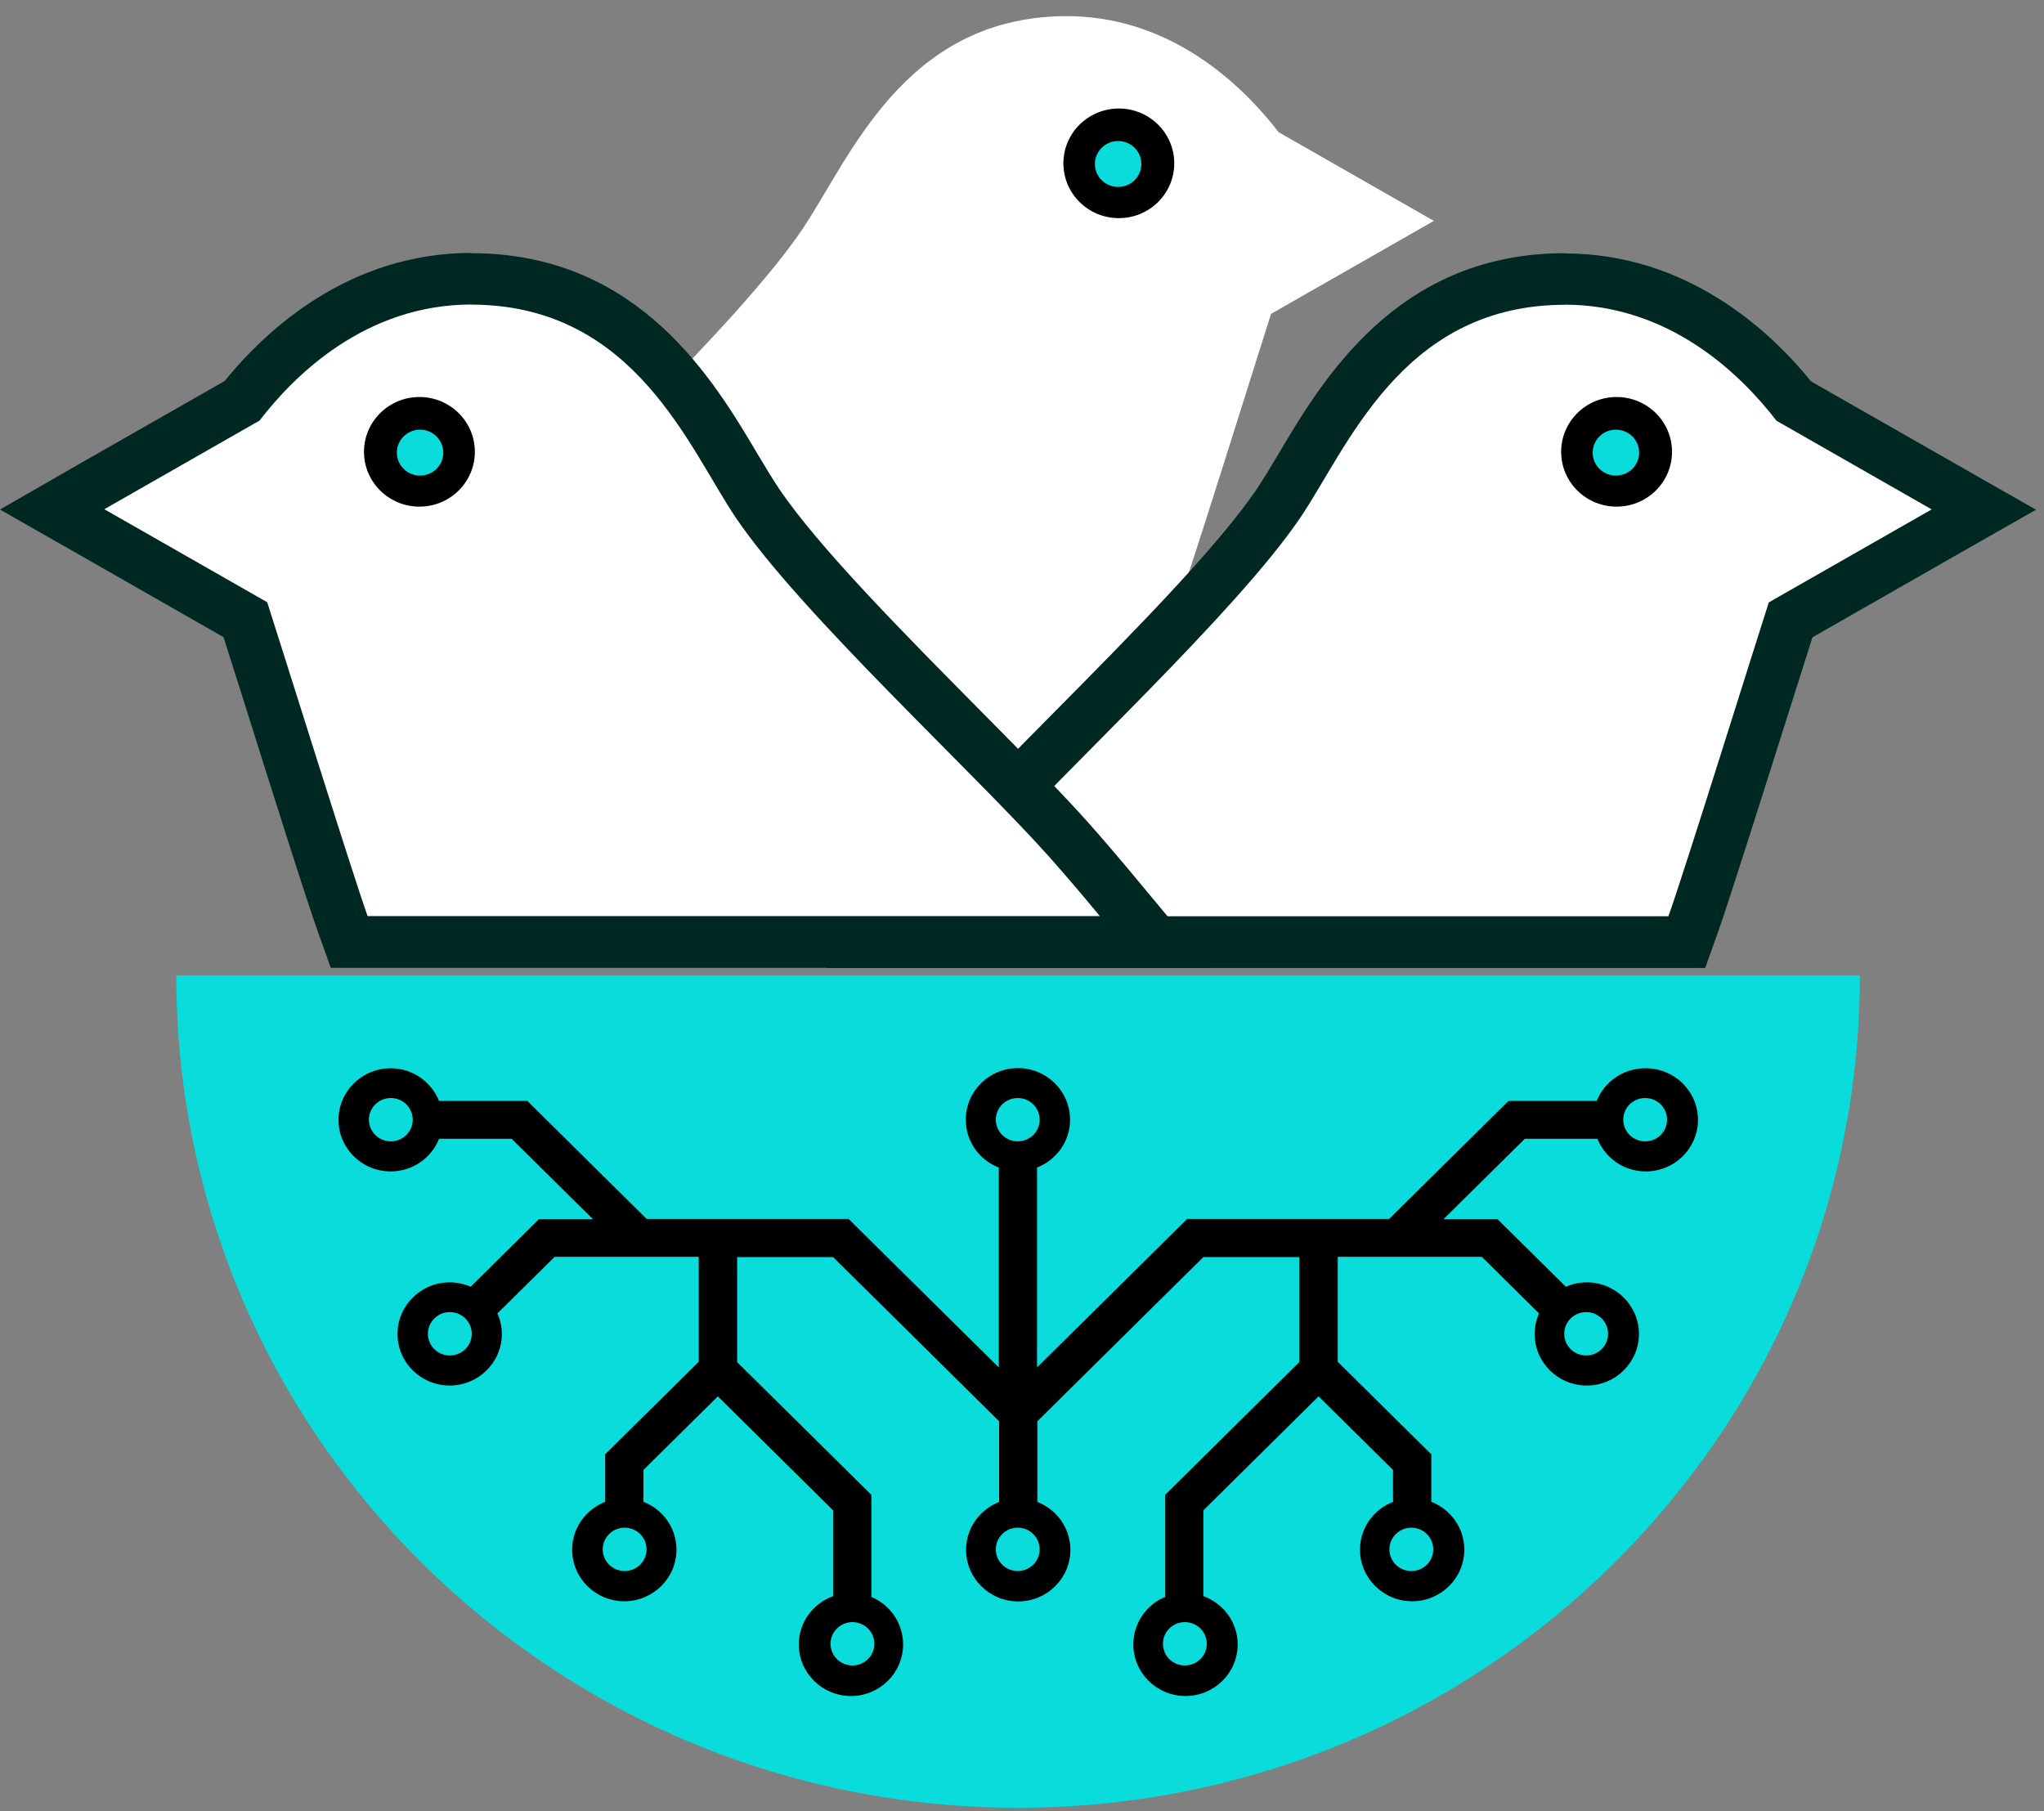 <svg width="79" height="70" viewBox="0 0 79 70" fill="none" xmlns="http://www.w3.org/2000/svg">
	<rect x="0" y="0" width="79" height="70" fill="#808080" stroke="none"/>
	<g clip-path="url(#clip0_962_21125)">
		<path
			d="M55.419 8.537L49.422 5.112C48.031 3.312 45.225 0.55 41.054 0.625C34.886 0.738 32.819 6.188 31.005 8.869C28.509 12.556 21.867 18.644 18.896 21.969C18.308 22.631 17.645 23.406 16.943 24.256L34.323 33.669L45.573 23.244C46.154 21.619 48.645 13.631 49.125 12.131L55.419 8.537Z"
			fill="white" />
		<path
			d="M43.242 8.431C44.425 8.431 45.385 7.483 45.385 6.313C45.385 5.142 44.425 4.194 43.242 4.194C42.059 4.194 41.1 5.142 41.1 6.313C41.1 7.483 42.059 8.431 43.242 8.431Z"
			fill="black" />
		<path
			d="M43.216 7.225C43.711 7.225 44.113 6.828 44.113 6.338C44.113 5.847 43.711 5.45 43.216 5.45C42.72 5.45 42.318 5.847 42.318 6.338C42.318 6.828 42.72 7.225 43.216 7.225Z"
			fill="#0ADBDB" />
		<path
			d="M6.812 37.694C6.812 55.462 21.38 69.869 39.348 69.869C57.316 69.869 71.883 55.462 71.883 37.694"
			fill="#0ADBDB" />
		<path
			d="M63.585 41.288C62.732 41.288 62.005 41.812 61.714 42.55H58.302L53.688 47.112H45.883L40.081 52.85V45.125C40.827 44.831 41.358 44.119 41.358 43.275C41.358 42.175 40.454 41.281 39.342 41.281C38.229 41.281 37.326 42.175 37.326 43.275C37.326 44.119 37.856 44.837 38.602 45.125V52.85L32.8 47.112H24.995L20.382 42.55H16.969C16.672 41.812 15.951 41.288 15.098 41.288C13.986 41.288 13.082 42.181 13.082 43.281C13.082 44.381 13.986 45.275 15.098 45.275C15.951 45.275 16.678 44.75 16.969 44.013H19.775L22.916 47.119H20.83L18.189 49.731C17.942 49.625 17.67 49.562 17.38 49.562C16.267 49.562 15.364 50.456 15.364 51.556C15.364 52.656 16.267 53.55 17.38 53.55C18.492 53.55 19.396 52.656 19.396 51.556C19.396 51.275 19.332 51.006 19.225 50.763L21.437 48.575H27.005V52.631L23.39 56.206V58.044C22.644 58.337 22.113 59.05 22.113 59.894C22.113 60.994 23.017 61.888 24.129 61.888C25.242 61.888 26.145 60.994 26.145 59.894C26.145 59.05 25.615 58.331 24.869 58.044V56.812L27.744 53.969L32.2 58.375V61.688C31.429 61.969 30.873 62.694 30.873 63.556C30.873 64.656 31.777 65.55 32.889 65.55C34.001 65.55 34.905 64.656 34.905 63.556C34.905 62.731 34.399 62.025 33.679 61.719V57.775L28.49 52.644V48.587H32.2L38.615 54.931V58.05C37.869 58.344 37.338 59.056 37.338 59.9C37.338 61 38.242 61.894 39.354 61.894C40.467 61.894 41.37 61 41.37 59.9C41.37 59.056 40.84 58.337 40.094 58.05V54.931L46.508 48.587H50.218V52.644L45.03 57.775V61.719C44.309 62.019 43.803 62.731 43.803 63.556C43.803 64.656 44.707 65.55 45.82 65.55C46.932 65.55 47.836 64.656 47.836 63.556C47.836 62.694 47.279 61.969 46.508 61.688V58.375L50.964 53.969L53.84 56.812V58.044C53.094 58.337 52.563 59.05 52.563 59.894C52.563 60.994 53.467 61.888 54.579 61.888C55.691 61.888 56.595 60.994 56.595 59.894C56.595 59.05 56.064 58.331 55.319 58.044V56.206L51.703 52.631V48.575H57.272L59.483 50.763C59.376 51.006 59.313 51.275 59.313 51.556C59.313 52.656 60.217 53.55 61.329 53.55C62.441 53.55 63.345 52.656 63.345 51.556C63.345 50.456 62.441 49.562 61.329 49.562C61.044 49.562 60.766 49.625 60.52 49.731L57.878 47.119H55.793L58.934 44.013H61.74C62.037 44.75 62.757 45.275 63.61 45.275C64.723 45.275 65.626 44.381 65.626 43.281C65.626 42.181 64.723 41.288 63.61 41.288H63.585Z"
			fill="black" />
		<path
			d="M39.335 44.112C39.803 44.112 40.182 43.737 40.182 43.275C40.182 42.812 39.803 42.438 39.335 42.438C38.867 42.438 38.488 42.812 38.488 43.275C38.488 43.737 38.867 44.112 39.335 44.112Z"
			fill="#0ADBDB" />
		<path
			d="M15.105 44.112C15.572 44.112 15.952 43.737 15.952 43.275C15.952 42.812 15.572 42.438 15.105 42.438C14.637 42.438 14.258 42.812 14.258 43.275C14.258 43.737 14.637 44.112 15.105 44.112Z"
			fill="#0ADBDB" />
		<path
			d="M17.386 52.388C17.854 52.388 18.233 52.013 18.233 51.55C18.233 51.087 17.854 50.712 17.386 50.712C16.918 50.712 16.539 51.087 16.539 51.55C16.539 52.013 16.918 52.388 17.386 52.388Z"
			fill="#0ADBDB" />
		<path
			d="M61.304 52.388C61.772 52.388 62.151 52.013 62.151 51.55C62.151 51.087 61.772 50.712 61.304 50.712C60.836 50.712 60.457 51.087 60.457 51.55C60.457 52.013 60.836 52.388 61.304 52.388Z"
			fill="#0ADBDB" />
		<path
			d="M54.548 60.719C55.016 60.719 55.395 60.344 55.395 59.881C55.395 59.419 55.016 59.044 54.548 59.044C54.08 59.044 53.701 59.419 53.701 59.881C53.701 60.344 54.08 60.719 54.548 60.719Z"
			fill="#0ADBDB" />
		<path
			d="M24.142 60.719C24.61 60.719 24.989 60.344 24.989 59.881C24.989 59.419 24.61 59.044 24.142 59.044C23.674 59.044 23.295 59.419 23.295 59.881C23.295 60.344 23.674 60.719 24.142 60.719Z"
			fill="#0ADBDB" />
		<path
			d="M45.794 64.369C46.262 64.369 46.641 63.994 46.641 63.531C46.641 63.069 46.262 62.694 45.794 62.694C45.326 62.694 44.947 63.069 44.947 63.531C44.947 63.994 45.326 64.369 45.794 64.369Z"
			fill="#0ADBDB" />
		<path
			d="M32.947 64.369C33.414 64.369 33.793 63.994 33.793 63.531C33.793 63.069 33.414 62.694 32.947 62.694C32.479 62.694 32.1 63.069 32.1 63.531C32.1 63.994 32.479 64.369 32.947 64.369Z"
			fill="#0ADBDB" />
		<path
			d="M63.585 44.112C64.053 44.112 64.432 43.737 64.432 43.275C64.432 42.812 64.053 42.438 63.585 42.438C63.117 42.438 62.738 42.812 62.738 43.275C62.738 43.737 63.117 44.112 63.585 44.112Z"
			fill="#0ADBDB" />
		<path
			d="M39.335 60.719C39.803 60.719 40.182 60.344 40.182 59.881C40.182 59.419 39.803 59.044 39.335 59.044C38.867 59.044 38.488 59.419 38.488 59.881C38.488 60.344 38.867 60.719 39.335 60.719Z"
			fill="#0ADBDB" />
		<path
			d="M34.047 36.413L35.406 34.781C36.208 33.819 36.834 33.081 37.384 32.469C38.433 31.294 39.931 29.781 41.511 28.181C44.475 25.188 47.831 21.8 49.404 19.469C49.683 19.062 49.973 18.562 50.289 18.038C51.983 15.188 54.536 10.881 60.275 10.781H60.465C64.895 10.781 67.884 13.662 69.338 15.5L76.682 19.694L69.218 23.956C69.041 24.512 68.75 25.431 68.409 26.512C67.334 29.919 65.862 34.587 65.445 35.75L65.204 36.413H34.047Z"
			fill="white" />
		<path
			d="M60.464 11.775C64.547 11.775 67.296 14.488 68.661 16.262L74.659 19.688L68.364 23.281C67.877 24.781 65.071 33.788 64.483 35.413H36.182C36.884 34.562 37.548 33.788 38.135 33.125C41.106 29.8 47.742 23.706 50.245 20.025C52.065 17.344 54.131 11.894 60.293 11.781C60.35 11.781 60.407 11.781 60.464 11.781M60.464 9.788C60.394 9.788 60.325 9.788 60.255 9.788C53.954 9.9 51.11 14.681 49.417 17.538C49.113 18.05 48.822 18.531 48.563 18.919C47.034 21.169 43.716 24.525 40.783 27.488C39.191 29.094 37.687 30.619 36.619 31.812C36.062 32.431 35.43 33.175 34.621 34.15L31.91 37.413H65.905L66.379 36.087C66.803 34.906 68.275 30.238 69.356 26.825C69.634 25.95 69.874 25.188 70.051 24.631L75.663 21.425L78.691 19.7L75.663 17.975L70.001 14.744C68.389 12.756 65.185 9.794 60.458 9.794L60.464 9.788Z"
			fill="#002823" />
		<path
			d="M62.48 19.581C63.664 19.581 64.623 18.633 64.623 17.462C64.623 16.292 63.664 15.344 62.48 15.344C61.297 15.344 60.338 16.292 60.338 17.462C60.338 18.633 61.297 19.581 62.48 19.581Z"
			fill="black" />
		<path
			d="M62.454 18.381C62.95 18.381 63.352 17.984 63.352 17.494C63.352 17.004 62.95 16.606 62.454 16.606C61.958 16.606 61.557 17.004 61.557 17.494C61.557 17.984 61.958 18.381 62.454 18.381Z"
			fill="#0ADBDB" />
		<path
			d="M13.493 36.413L13.253 35.75C12.835 34.594 11.369 29.931 10.295 26.525C9.954 25.438 9.663 24.512 9.48 23.956L2.016 19.694L9.359 15.5C10.813 13.662 13.802 10.781 18.233 10.781H18.422C24.161 10.887 26.721 15.194 28.408 18.044C28.718 18.569 29.015 19.062 29.293 19.475C30.873 21.806 34.229 25.194 37.193 28.188C38.779 29.788 40.271 31.3 41.32 32.469C41.857 33.075 42.508 33.831 43.298 34.781L44.657 36.413H13.493Z"
			fill="white" />
		<path
			d="M18.227 11.775C18.284 11.775 18.341 11.775 18.398 11.775C24.566 11.887 26.633 17.337 28.446 20.019C30.943 23.706 37.585 29.794 40.555 33.119C41.143 33.781 41.807 34.556 42.508 35.406H14.207C13.626 33.781 10.813 24.775 10.327 23.275L4.032 19.681L10.03 16.256C11.395 14.481 14.144 11.769 18.227 11.769M18.227 9.775C13.499 9.775 10.295 12.738 8.684 14.725L3.021 17.956L0 19.694L3.027 21.419L8.639 24.625C8.816 25.181 9.057 25.944 9.335 26.819C10.409 30.231 11.882 34.906 12.311 36.081L12.785 37.406H46.781L44.069 34.144C43.26 33.169 42.622 32.425 42.072 31.806C41.011 30.613 39.5 29.094 37.907 27.481C34.975 24.519 31.651 21.163 30.127 18.913C29.868 18.531 29.578 18.044 29.274 17.538C27.581 14.681 24.736 9.9 18.435 9.787C18.366 9.787 18.296 9.787 18.227 9.787V9.775Z"
			fill="#002823" />
		<path
			d="M16.211 19.581C17.394 19.581 18.353 18.633 18.353 17.462C18.353 16.292 17.394 15.344 16.211 15.344C15.028 15.344 14.068 16.292 14.068 17.462C14.068 18.633 15.028 19.581 16.211 19.581Z"
			fill="black" />
		<path
			d="M16.235 18.381C16.731 18.381 17.133 17.984 17.133 17.494C17.133 17.004 16.731 16.606 16.235 16.606C15.74 16.606 15.338 17.004 15.338 17.494C15.338 17.984 15.74 18.381 16.235 18.381Z"
			fill="#0ADBDB" />
	</g>
	<defs>
		<clipPath id="clip0_962_21125">
			<rect width="79" height="70" fill="white" />
		</clipPath>
	</defs>
</svg>